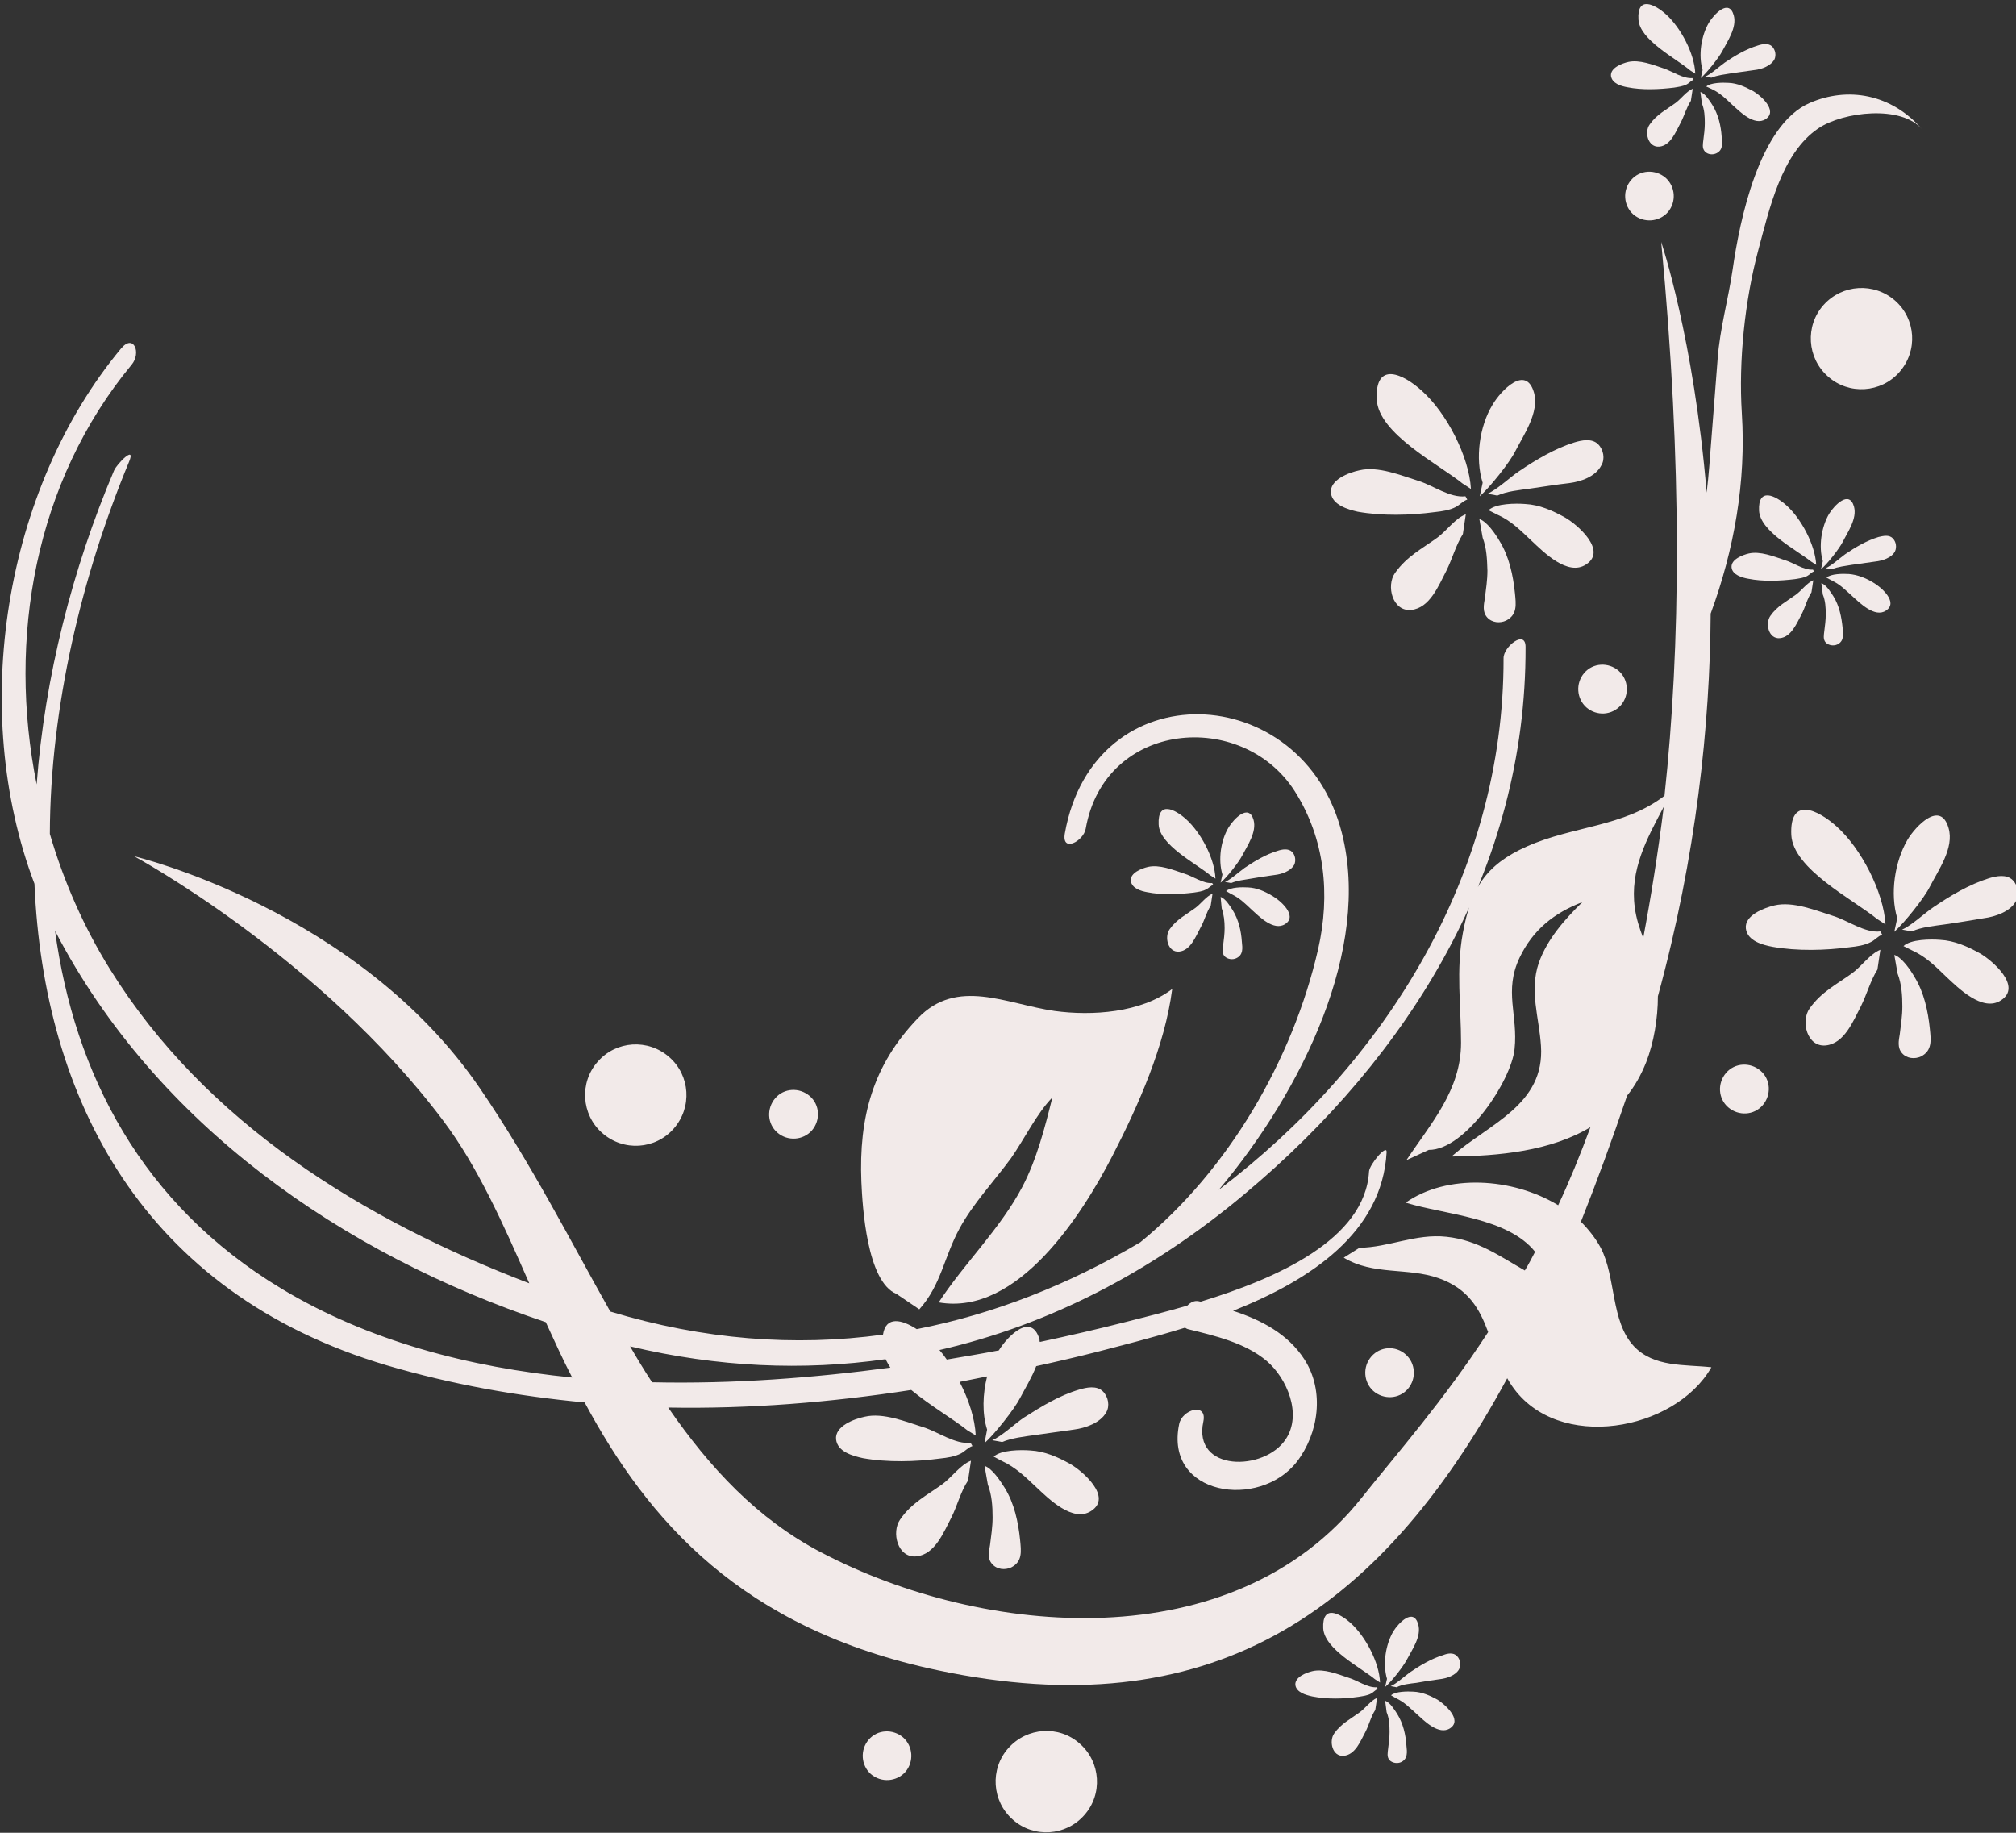 <?xml version="1.0" encoding="utf-8"?>
<!-- Generator: Adobe Illustrator 24.2.1, SVG Export Plug-In . SVG Version: 6.00 Build 0)  -->
<svg version="1.1" id="レイヤー_1" xmlns="http://www.w3.org/2000/svg" xmlns:xlink="http://www.w3.org/1999/xlink" x="0px"
	 y="0px" viewBox="0 0 550 500" style="enable-background:new 0 0 550 500;" xml:space="preserve">
<rect x="0" y="0" width="550" height="500" fill="#333333" stroke="none"/>
<style type="text/css">
	.st0{fill:#F2EAE9;}
</style>
<g>
	<path class="st0" d="M261.8,335.1c-4.3,7.9-5,15.4-11,22.1l-6.2-4.2c-8.1-3.3-9.3-23.8-9.6-30.6c-0.7-17.6,3.1-31.8,15.4-44.6
		c10.7-11.2,24.1-3.9,37.3-2c10.2,1.4,23.6,0.5,32.1-6c-2,15.5-9.2,31.7-16.3,45.5c-8.2,15.9-25.8,43.8-47.4,40
		c7-10.7,16.8-20.1,22.8-31.5c3.9-7.4,6.2-16.3,8.2-24.4c-4.3,4.4-7.6,11.3-11.3,16.6C271.1,322.4,265.5,328.3,261.8,335.1z"/>
	<path class="st0" d="M436.7,340.4c-1.4-2.6-3.3-5-5.4-7.1c4.3-10.8,8.5-22.3,12.6-34.4c2.1-2.6,3.8-5.6,5.2-9.1
		c2.1-5.4,3.2-12,3.2-18c10.5-38.4,14.2-74,14.4-104.4c6.4-17.4,9.7-35.9,8.5-54.7c-0.9-14.2,0.8-30.7,4.5-44.5
		c3-11.1,6.3-26.4,16.4-33.2c6.7-4.5,22.7-6.5,28.4,0.4c-8.5-9.9-20.5-11.8-30.8-7.3c-13.8,6-19.1,32.1-21,45.4
		c-1.2,8.2-3.5,16.2-4.1,24.4c-0.6,7.3-1.1,14.6-1.7,21.8c-0.4,5.1-0.7,9.9-1.3,14.7C462.1,92.3,453.2,66,453.2,66
		c5.8,60.9,5.3,110.4,0.9,151.1c-11.1,8.5-24.9,8.2-37.5,13.8c-11.5,5.1-15.3,11.7-17.5,23.6c-1.9,10.2-0.5,19.8-0.5,30
		c0,12.9-8.2,21.9-14.9,32l6.1-2.8c9.9,0.1,22.5-18.8,23.4-27.5c1-9.3-3-15.8,1.4-25c3.6-7.5,9.3-12.1,17.1-15.1
		c-4.8,4.7-9.6,10.1-11.9,16.6c-2.6,7.7,0.1,14.8,0.6,22.6c1.1,16.1-14.1,21.2-24.4,30.2c13-0.1,27.1-1.5,37.9-8
		c-2.8,7.6-5.7,14.7-8.8,21.3c-12.5-7.6-30.4-8.6-41.6-0.7c10.7,3.3,27.8,4,35.3,13.4c-0.9,1.7-1.8,3.5-2.8,5.1
		c-6.7-3.8-12.8-8.3-21.4-9.2c-8.4-0.9-15.7,2.9-23.7,3l-4.3,2.7c8.1,4.9,17.4,2.6,25.9,5.6c8.2,2.9,11.2,8.5,13.5,14.7
		c-12.3,18.9-24.7,32.9-34.5,45.2c-35,44.1-103.1,38.2-147.5,14.9c-17.4-9.1-30.4-23.1-41.7-39.5c22.1,0.4,44.3-1.4,66.3-4.8
		c5.2,4.3,11.7,8.1,15.3,11l2.3,1.4c-0.2-4.5-1.9-9.8-4.4-14.6c2.5-0.5,5-1,7.5-1.5c-1.2,4.8-1.4,10.1,0,14.5l-0.7,3.7
		c2.7-2.4,8.1-9.2,9.7-12.3c1.3-2.5,3.2-5.6,4.4-8.7c5.5-1.2,11.1-2.5,16.6-3.9c6.9-1.8,15.3-3.9,24-6.6c0.2,0.1,0.4,0.3,0.8,0.4
		c7.3,1.8,15.6,3.7,21.5,8.7c5.5,4.7,9.7,14.5,5.2,21.3c-5.8,8.9-25.5,9-22.5-4.8c1.1-5.3-5.8-3.3-6.6,0.7
		c-4.1,19.6,21.9,23.4,32.1,10.3c6-7.8,7.6-19.3,2.1-27.9c-4.5-7-11.8-10.8-19.5-13.3c21.2-8.4,40.7-21.4,41.9-43.3
		c0.1-2.3-4.7,3.4-4.8,5.3c-1.1,18.6-25.3,29.2-45.9,35.5c-0.2,0-0.4-0.1-0.5-0.1c-1.2-0.3-2.3,0.3-3.2,1.2
		c-6.3,1.8-12.2,3.3-16.6,4.4c-7.8,2-15.7,3.8-23.6,5.5c-0.1-0.2-0.1-0.5-0.1-0.7c-2.2-7.5-8.7-0.9-11.1,3
		c-4.7,0.9-9.5,1.7-14.2,2.5c-0.6-0.9-1.3-1.8-2-2.6c29.7-6.8,57.8-21.2,83.3-42.6c45.1-37.7,76.8-89.1,76.6-149.2
		c0-4.9-6.1,0-6,3.1c0.1,58.5-32,110.4-77.7,145c22.9-27.2,41.6-65.8,33.6-97.3c-10.6-42-67.7-44.5-75.6,0.1
		c-0.9,5.3,5.1,2.1,5.7-1.3c5.2-29.6,42.7-32.6,57-10.3c8.3,13,9.8,28.3,6.4,43.2c-6.9,30.1-24.5,60.3-48.5,79.9
		c-19.6,11.6-40,19.6-61,23.7c-4-2.6-8.4-3.7-9.2,1.5c-24.1,3.3-49,1.4-74.4-6.3c-11-19.5-21.7-40.6-35.5-60.8
		c-33.3-48.9-94.4-63.4-94.4-63.4s50.7,27.4,84.3,72.1c9.4,12.5,16.3,28,23.5,44.4c-45.3-17.3-88.4-43.8-114.4-85.7
		c-7.1-11.4-12.6-23.9-16.4-36.9c0.1-34.6,8.7-70.4,21.6-101.5c2-4.8-3.3,0.5-4.1,2.4C19.8,155,12.2,184.7,10,214
		c-8-39.7-0.5-82.6,25.9-114.5c2.7-3.2,0.6-8.6-2.9-4.4c-31.9,38.4-41.5,98.7-23.6,146c2.5,58.6,29.5,111.6,96.2,131.4
		c17.7,5.2,35.7,8.4,53.9,10.1c17.2,32,42.6,61.8,96.5,73.1c73.1,15.4,119.7-14.2,155.2-79.7c0.4,0.7,0.8,1.4,1.3,2.1
		c12.5,18.2,44.5,12.3,54.4-5.1c-7.2-0.8-15.7,0.1-21.2-5.8C439.4,360.4,440.9,348.4,436.7,340.4z M148.9,360.7
		c2.3,5,4.6,10.1,7.2,15.1c-28.1-2.8-55.5-9.9-79.4-24.3c-38-22.9-56.4-58.5-61.7-97.7c0.1,0.2,0.1,0.3,0.2,0.5
		C42.7,306.9,93.4,342.1,148.9,360.7z M177.9,377.1c-2.1-3.2-4.1-6.5-6-9.8c23.9,5.7,47.2,6.7,69.7,3.5c0.4,0.8,0.8,1.5,1.3,2.3
		C222,375.9,200,377.6,177.9,377.1z M448.3,255.9c-1-2.6-1.9-5.3-2.3-8.3c-1.4-10.3,3.3-18.8,7.9-27.5
		C452.3,232.9,450.4,244.8,448.3,255.9z"/>
	<path class="st0" d="M268.6,399.9c2.1,0.7,4.3,4.1,5.5,6c2.6,4.2,3.7,9.3,4.2,14.2c0.3,3.1,0.7,5.9-2.4,7.5
		c-1.7,0.8-3.9,0.6-5.2-0.9c-1.4-1.5-0.9-3.4-0.6-5.2c0.3-2.4,0.7-5,0.7-7.5c0-3.1-0.2-6.1-1.3-9L268.6,399.9z"/>
	<path class="st0" d="M257.1,404.9c2.5-1.8,4.9-5.3,7.8-6.4l-0.8,5.4c-2,3-2.9,6.8-4.5,10c-2.1,4-4.5,10.2-9.6,10.7
		c-5.1,0.5-6.9-6.6-4.4-10.1C248.7,410,252.8,408,257.1,404.9z"/>
	<path class="st0" d="M228.1,392.7c-0.4-3.6,4.9-5.6,7.8-6.2c5.1-1.2,11.3,1.4,16.1,2.9c3.9,1.2,8.6,4.7,12.8,4.2l0.5,0.9
		c-1.2,0.4-2,1.4-3.1,2c-1.7,0.9-3.8,1.2-5.7,1.4c-6.7,0.9-14.4,1.1-21.1-0.1C232.7,397.2,228.5,396.1,228.1,392.7z"/>
	<path class="st0" d="M271.1,397.4c2-1.9,7.5-1.9,10-1.7c3.9,0.2,7.5,1.8,10.9,3.7c3.3,1.9,11.6,9,5.7,12.8c-5,3.3-11.7-3.4-15-6.5
		c-3.1-2.9-5.5-5.3-9.3-7.1L271.1,397.4z"/>
	<path class="st0" d="M294.4,379.1c2-0.6,4.8-1.2,6.5,0.5c1.5,1.5,1.9,4,0.9,5.7c-1.6,2.9-5.7,4.3-8.8,4.7c-3.6,0.5-7.1,1-10.7,1.5
		c-2.8,0.4-6.3,0.8-8.9,1.9l-2.7-0.5c2.5-1,6.4-4.7,8.7-6.2C284.1,383.7,289,380.7,294.4,379.1z"/>
	<path class="st0" d="M375.6,109c-0.5-10.7,7.3-7,12.4-2.3c6.6,5.9,12.8,17.8,13.3,26.7l-2.3-1.5C392.4,126.6,376.1,118.3,375.6,109
		z"/>
	<path class="st0" d="M403.6,141.6c2.1,0.7,4.4,4.1,5.5,6c2.6,4.2,3.7,9.3,4.2,14.2c0.3,3.1,0.7,5.9-2.4,7.5
		c-1.7,0.8-3.9,0.6-5.2-0.9c-1.3-1.5-0.9-3.4-0.6-5.2c0.3-2.4,0.7-5,0.7-7.5c-0.1-3.1-0.2-6.1-1.3-9L403.6,141.6z"/>
	<path class="st0" d="M392.1,146.7c2.5-1.8,4.9-5.3,7.8-6.4l-0.8,5.4c-1.9,3-2.9,6.8-4.5,10c-2.1,4-4.5,10.2-9.6,10.7
		c-5.1,0.5-6.9-6.6-4.4-10.1C383.8,151.8,387.8,149.8,392.1,146.7z"/>
	<path class="st0" d="M363.1,134.5c-0.4-3.6,4.9-5.6,7.8-6.2c5.1-1.2,11.3,1.4,16.1,2.9c3.9,1.2,8.6,4.7,12.8,4.2l0.5,0.9
		c-1.2,0.4-2,1.4-3.1,2c-1.7,0.9-3.8,1.2-5.7,1.4c-6.7,0.9-14.4,1.1-21.1-0.1C367.8,139,363.5,137.8,363.1,134.5z"/>
	<path class="st0" d="M407.2,110.4c2.3-3.9,9.1-11,11.3-3.3c1.5,5.4-2.8,11.5-5.1,16c-1.6,3.2-7,9.9-9.7,12.3l0.8-3.7
		C402.4,125.1,403.6,116.3,407.2,110.4z"/>
	<path class="st0" d="M417.8,147.5c-3.1-2.9-5.5-5.4-9.3-7.1l-2.4-1.2c2-1.9,7.5-1.9,10-1.7c3.9,0.2,7.5,1.8,10.9,3.7
		c3.3,1.9,11.6,9,5.7,12.8C427.7,157.3,421.1,150.6,417.8,147.5z"/>
	<path class="st0" d="M428.1,131.8c-3.6,0.4-7.1,1-10.7,1.5c-2.8,0.4-6.3,0.7-8.9,1.9l-2.7-0.5c2.5-1,6.4-4.7,8.7-6.2
		c4.6-3.1,9.6-6.1,15-7.8c2-0.6,4.8-1.2,6.5,0.5c1.5,1.5,1.9,4,0.9,5.7C435.3,130.1,431.2,131.4,428.1,131.8z"/>
	<path class="st0" d="M488.7,227.8c-0.5-10.7,7.3-6.9,12.4-2.3c6.6,5.9,12.8,17.8,13.3,26.7l-2.3-1.5
		C505.6,245.4,489.2,237.1,488.7,227.8z"/>
	<path class="st0" d="M516.8,260.5c2.1,0.7,4.4,4.1,5.5,6c2.6,4.2,3.7,9.3,4.2,14.2c0.3,3,0.7,5.9-2.4,7.5c-1.7,0.8-3.9,0.6-5.2-0.9
		c-1.3-1.5-0.9-3.4-0.6-5.2c0.3-2.4,0.7-5,0.7-7.5c0-3.1-0.2-6.1-1.3-9L516.8,260.5z"/>
	<path class="st0" d="M505.3,265.5c2.5-1.8,4.9-5.3,7.7-6.4l-0.8,5.4c-1.9,3-2.9,6.8-4.5,10c-2.1,4-4.5,10.2-9.6,10.7
		c-5.1,0.5-6.9-6.6-4.4-10.1C496.9,270.6,501,268.6,505.3,265.5z"/>
	<path class="st0" d="M476.3,253.3c-0.4-3.6,4.9-5.6,7.8-6.3c5.1-1.2,11.3,1.4,16.1,2.9c3.9,1.2,8.6,4.7,12.8,4.2l0.5,0.9
		c-1.2,0.4-2,1.5-3.1,2c-1.7,0.9-3.8,1.2-5.7,1.4c-6.7,0.9-14.4,1.1-21.1-0.1C480.9,257.8,476.7,256.7,476.3,253.3z"/>
	<path class="st0" d="M531.6,225.9c1.6,5.4-2.8,11.5-5.1,16c-1.6,3.2-7,9.9-9.7,12.3l0.8-3.7c-2-6.7-0.7-15.4,2.8-21.4
		C522.6,225.4,529.4,218.2,531.6,225.9z"/>
	<path class="st0" d="M521.7,259.3l-2.4-1.2c2-1.9,7.5-1.9,10-1.7c3.9,0.2,7.5,1.8,10.9,3.7c3.3,1.9,11.6,9,5.7,12.8
		c-5,3.3-11.7-3.4-15-6.5C527.8,263.4,525.4,261,521.7,259.3z"/>
	<path class="st0" d="M530.5,252.2c-2.8,0.4-6.3,0.7-8.9,1.9l-2.7-0.5c2.5-1,6.4-4.7,8.7-6.2c4.6-3.1,9.6-6.1,15-7.8
		c2-0.6,4.8-1.2,6.5,0.5c1.5,1.5,1.9,4,0.9,5.7c-1.5,2.9-5.7,4.3-8.8,4.7C537.6,251.1,534.1,251.7,530.5,252.2z"/>
	<path class="st0" d="M487.4,137.9c4,3.6,7.8,10.7,8.1,16.2l-1.4-0.9c-4-3.2-13.9-8.2-14.2-13.9
		C479.6,132.9,484.3,135.1,487.4,137.9z"/>
	<path class="st0" d="M496.9,159.1c1.3,0.4,2.6,2.5,3.3,3.6c1.6,2.6,2.2,5.6,2.5,8.6c0.2,1.8,0.4,3.6-1.4,4.5
		c-1,0.5-2.4,0.3-3.2-0.5c-0.8-0.9-0.5-2.1-0.4-3.1c0.2-1.5,0.4-3.1,0.4-4.6c0-1.9-0.1-3.7-0.8-5.4L496.9,159.1z"/>
	<path class="st0" d="M485.6,174.1c-3.1,0.3-4.1-4-2.6-6.1c1.9-2.7,4.4-3.9,7-5.8c1.5-1.1,3-3.2,4.7-3.9l-0.5,3.3
		c-1.2,1.8-1.7,4.1-2.7,6C490.2,170,488.7,173.8,485.6,174.1z"/>
	<path class="st0" d="M472.4,154.8c-0.2-2.2,3-3.4,4.7-3.8c3.1-0.7,6.8,0.8,9.8,1.8c2.4,0.7,5.2,2.8,7.7,2.6l0.3,0.5
		c-0.7,0.2-1.2,0.9-1.8,1.2c-1,0.6-2.3,0.7-3.4,0.9c-4.1,0.5-8.7,0.7-12.7-0.1C475.2,157.6,472.6,156.8,472.4,154.8z"/>
	<path class="st0" d="M499,140.2c1.4-2.3,5.5-6.6,6.8-2c0.9,3.3-1.7,6.9-3.1,9.7c-1,1.9-4.2,6-5.9,7.4l0.5-2.2
		C496.1,149.1,496.9,143.8,499,140.2z"/>
	<path class="st0" d="M514.5,166.6c-3,2-7.1-2.1-9.1-3.9c-1.9-1.7-3.3-3.2-5.6-4.3l-1.5-0.8c1.2-1.1,4.5-1.1,6.1-1
		c2.4,0.2,4.6,1.1,6.6,2.3C513,160,518.1,164.3,514.5,166.6z"/>
	<path class="st0" d="M516.4,146.9c0.9,0.9,1.1,2.4,0.6,3.5c-0.9,1.8-3.5,2.6-5.4,2.8c-2.1,0.3-4.3,0.6-6.4,0.9
		c-1.7,0.3-3.8,0.5-5.4,1.2l-1.7-0.3c1.5-0.6,3.9-2.8,5.3-3.8c2.8-1.9,5.8-3.7,9.1-4.7C513.8,146.2,515.4,145.8,516.4,146.9z"/>
	<path class="st0" d="M316.1,224.9c-0.3-6.5,4.4-4.2,7.5-1.4c4,3.6,7.8,10.7,8,16.2l-1.4-0.9C326.2,235.5,316.3,230.5,316.1,224.9z"
		/>
	<path class="st0" d="M333,244.7c1.3,0.4,2.6,2.5,3.3,3.6c1.6,2.6,2.3,5.6,2.5,8.6c0.2,1.8,0.4,3.6-1.5,4.5c-1,0.5-2.4,0.3-3.2-0.5
		c-0.8-0.9-0.5-2-0.4-3.1c0.2-1.5,0.4-3.1,0.4-4.6c0-1.9-0.2-3.7-0.8-5.4L333,244.7z"/>
	<path class="st0" d="M327.5,253.1c-1.3,2.4-2.7,6.2-5.8,6.5c-3.1,0.3-4.1-4-2.6-6.1c1.9-2.7,4.4-3.9,7-5.8c1.5-1.1,3-3.2,4.7-3.9
		l-0.5,3.3C329.1,248.9,328.6,251.2,327.5,253.1z"/>
	<path class="st0" d="M325.7,243.5c-4.1,0.5-8.7,0.7-12.7-0.1c-1.7-0.3-4.2-1-4.5-3.1c-0.2-2.2,3-3.4,4.7-3.8
		c3.1-0.7,6.8,0.8,9.8,1.8c2.4,0.7,5.2,2.8,7.7,2.6l0.3,0.5c-0.7,0.2-1.2,0.9-1.9,1.2C328.1,243.2,326.9,243.3,325.7,243.5z"/>
	<path class="st0" d="M335.2,225.7c1.4-2.3,5.5-6.6,6.8-2c0.9,3.3-1.7,7-3.1,9.7c-1,1.9-4.2,6-5.9,7.4l0.5-2.2
		C332.3,234.6,333,229.3,335.2,225.7z"/>
	<path class="st0" d="M350.6,252.1c-3.1,2-7.1-2.1-9.1-3.9c-1.9-1.8-3.3-3.2-5.6-4.3l-1.4-0.8c1.2-1.1,4.5-1.1,6-1
		c2.4,0.1,4.6,1.1,6.6,2.3C349.1,245.5,354.2,249.8,350.6,252.1z"/>
	<path class="st0" d="M341.3,239.7c-1.7,0.3-3.8,0.5-5.4,1.2l-1.7-0.3c1.5-0.6,3.9-2.8,5.3-3.8c2.8-1.9,5.8-3.7,9.1-4.7
		c1.2-0.4,2.9-0.7,3.9,0.3c0.9,0.9,1.1,2.4,0.6,3.5c-1,1.8-3.5,2.6-5.3,2.8C345.6,239,343.5,239.3,341.3,239.7z"/>
	<path class="st0" d="M361,444.2c-0.3-6.5,4.4-4.2,7.5-1.4c4,3.6,7.8,10.7,8,16.2l-1.4-0.9C371.2,454.9,361.3,449.9,361,444.2z"/>
	<path class="st0" d="M377.9,464c1.3,0.4,2.6,2.5,3.3,3.6c1.6,2.6,2.3,5.6,2.5,8.6c0.2,1.8,0.4,3.6-1.4,4.5c-1,0.5-2.4,0.3-3.2-0.5
		c-0.8-0.9-0.5-2.1-0.4-3.1c0.2-1.5,0.4-3,0.4-4.6c0-1.9-0.1-3.7-0.8-5.4L377.9,464z"/>
	<path class="st0" d="M366.6,479c-3.1,0.3-4.1-4-2.6-6.1c1.9-2.7,4.4-3.9,7-5.8c1.5-1.1,3-3.2,4.7-3.9l-0.5,3.3
		c-1.2,1.8-1.7,4.1-2.7,6C371.2,474.9,369.8,478.7,366.6,479z"/>
	<path class="st0" d="M353.4,459.7c-0.2-2.2,3-3.4,4.7-3.8c3.1-0.7,6.8,0.8,9.8,1.8c2.4,0.7,5.2,2.8,7.7,2.6l0.3,0.5
		c-0.7,0.2-1.2,0.9-1.8,1.2c-1.1,0.6-2.3,0.7-3.4,0.9c-4.1,0.6-8.7,0.7-12.7-0.1C356.2,462.4,353.7,461.7,353.4,459.7z"/>
	<path class="st0" d="M380.1,445.1c1.4-2.3,5.5-6.6,6.8-2c1,3.3-1.7,7-3.1,9.7c-1,1.9-4.2,6-5.9,7.4l0.5-2.2
		C377.2,454,378,448.7,380.1,445.1z"/>
	<path class="st0" d="M395.6,471.5c-3.1,2-7.1-2.1-9.1-3.9c-1.9-1.7-3.3-3.2-5.6-4.3l-1.4-0.8c1.2-1.1,4.5-1.1,6.1-1
		c2.4,0.1,4.6,1.1,6.6,2.2C394.1,464.9,399.1,469.2,395.6,471.5z"/>
	<path class="st0" d="M397.5,451.8c0.9,0.9,1.1,2.4,0.6,3.5c-0.9,1.8-3.5,2.6-5.3,2.8c-2.2,0.3-4.3,0.6-6.4,1
		c-1.7,0.2-3.8,0.4-5.4,1.2l-1.6-0.3c1.5-0.6,3.9-2.8,5.3-3.8c2.8-1.9,5.8-3.7,9.1-4.7C394.8,451.1,396.5,450.7,397.5,451.8z"/>
	<path class="st0" d="M447,5.3c-0.4-6.5,4.4-4.2,7.5-1.4c4,3.6,7.8,10.7,8,16.2l-1.4-0.9C457.2,15.9,447.3,10.9,447,5.3z"/>
	<path class="st0" d="M463.9,25.1c1.3,0.4,2.6,2.5,3.3,3.6c1.6,2.6,2.3,5.6,2.5,8.6c0.2,1.8,0.4,3.6-1.4,4.5c-1,0.5-2.4,0.4-3.2-0.5
		c-0.8-0.9-0.5-2.1-0.4-3.1c0.2-1.5,0.4-3.1,0.4-4.6c0-1.9-0.1-3.7-0.8-5.4L463.9,25.1z"/>
	<path class="st0" d="M458.5,33.5c-1.3,2.4-2.7,6.2-5.8,6.5c-3.1,0.3-4.2-4-2.6-6.1c1.9-2.7,4.4-3.9,7-5.8c1.5-1.1,3-3.2,4.7-3.9
		l-0.5,3.3C460.1,29.3,459.5,31.6,458.5,33.5z"/>
	<path class="st0" d="M456.7,23.9c-4.1,0.5-8.7,0.7-12.7-0.1c-1.7-0.3-4.2-1-4.5-3.1c-0.2-2.2,3-3.4,4.7-3.8
		c3.1-0.7,6.8,0.8,9.8,1.8c2.3,0.8,5.2,2.8,7.7,2.6l0.3,0.5c-0.7,0.2-1.2,0.9-1.8,1.2C459,23.6,457.8,23.7,456.7,23.9z"/>
	<path class="st0" d="M464,21.3l0.5-2.2c-1.2-4-0.4-9.3,1.7-12.9c1.4-2.3,5.5-6.7,6.8-2c0.9,3.3-1.7,7-3.1,9.7
		C468.9,15.8,465.6,19.9,464,21.3z"/>
	<path class="st0" d="M465.5,23.6c1.2-1.1,4.5-1.1,6.1-1c2.4,0.1,4.5,1.1,6.6,2.2c2,1.1,7,5.4,3.5,7.7c-3.1,2-7.1-2.1-9.1-3.9
		c-1.8-1.7-3.3-3.2-5.6-4.3L465.5,23.6z"/>
	<path class="st0" d="M478.7,19.1c-2.2,0.3-4.3,0.6-6.4,0.9c-1.7,0.3-3.8,0.5-5.4,1.2l-1.7-0.3c1.5-0.6,3.9-2.8,5.3-3.8
		c2.8-1.9,5.8-3.7,9.1-4.7c1.2-0.4,2.9-0.7,3.9,0.3c0.9,1,1.1,2.4,0.6,3.5C483.1,18,480.6,18.9,478.7,19.1z"/>
	<path class="st0" d="M383.5,369.5c2.7,2.4,3,6.6,0.6,9.4c-2.4,2.8-6.6,3-9.4,0.6c-2.7-2.4-3-6.6-0.6-9.4
		C376.5,367.3,380.7,367,383.5,369.5z"/>
	<path class="st0" d="M220.9,299c2.8,2.4,3,6.6,0.6,9.4c-2.4,2.7-6.6,3-9.4,0.6c-2.8-2.4-3-6.6-0.6-9.4
		C213.9,296.8,218.1,296.6,220.9,299z"/>
	<path class="st0" d="M246.4,474c2.7,2.4,3,6.6,0.6,9.4c-2.4,2.7-6.6,3-9.4,0.6c-2.7-2.4-3-6.6-0.6-9.4
		C239.4,471.8,243.6,471.6,246.4,474z"/>
	<path class="st0" d="M480.3,292.1c2.8,2.4,3,6.6,0.6,9.4c-2.4,2.8-6.6,3-9.4,0.6c-2.8-2.4-3-6.6-0.6-9.4
		C473.3,289.9,477.5,289.7,480.3,292.1z"/>
	<path class="st0" d="M432.8,193c-2.7-2.4-3-6.6-0.6-9.4c2.4-2.8,6.6-3,9.4-0.6c2.7,2.4,3,6.6,0.6,9.4
		C439.7,195.2,435.6,195.4,432.8,193z"/>
	<path class="st0" d="M445.6,58.5c-2.7-2.4-3-6.6-0.6-9.4c2.4-2.8,6.6-3,9.4-0.6c2.7,2.4,3,6.6,0.6,9.4
		C452.6,60.6,448.4,60.9,445.6,58.5z"/>
	<path class="st0" d="M294.6,475.7c5.7,5,6.3,13.8,1.2,19.5c-5,5.7-13.8,6.3-19.5,1.2c-5.7-5-6.3-13.8-1.2-19.5
		C280.2,471.2,288.9,470.6,294.6,475.7z"/>
	<path class="st0" d="M182.6,288.4c5.7,5,6.3,13.7,1.2,19.5c-5,5.7-13.7,6.3-19.5,1.2c-5.7-5-6.3-13.8-1.2-19.5
		C168.1,283.9,176.8,283.3,182.6,288.4z"/>
	<path class="st0" d="M517,82c5.7,5,6.3,13.7,1.2,19.5c-5,5.7-13.8,6.3-19.5,1.2c-5.7-5-6.3-13.8-1.2-19.5
		C502.6,77.5,511.3,77,517,82z"/>
</g>
</svg>
